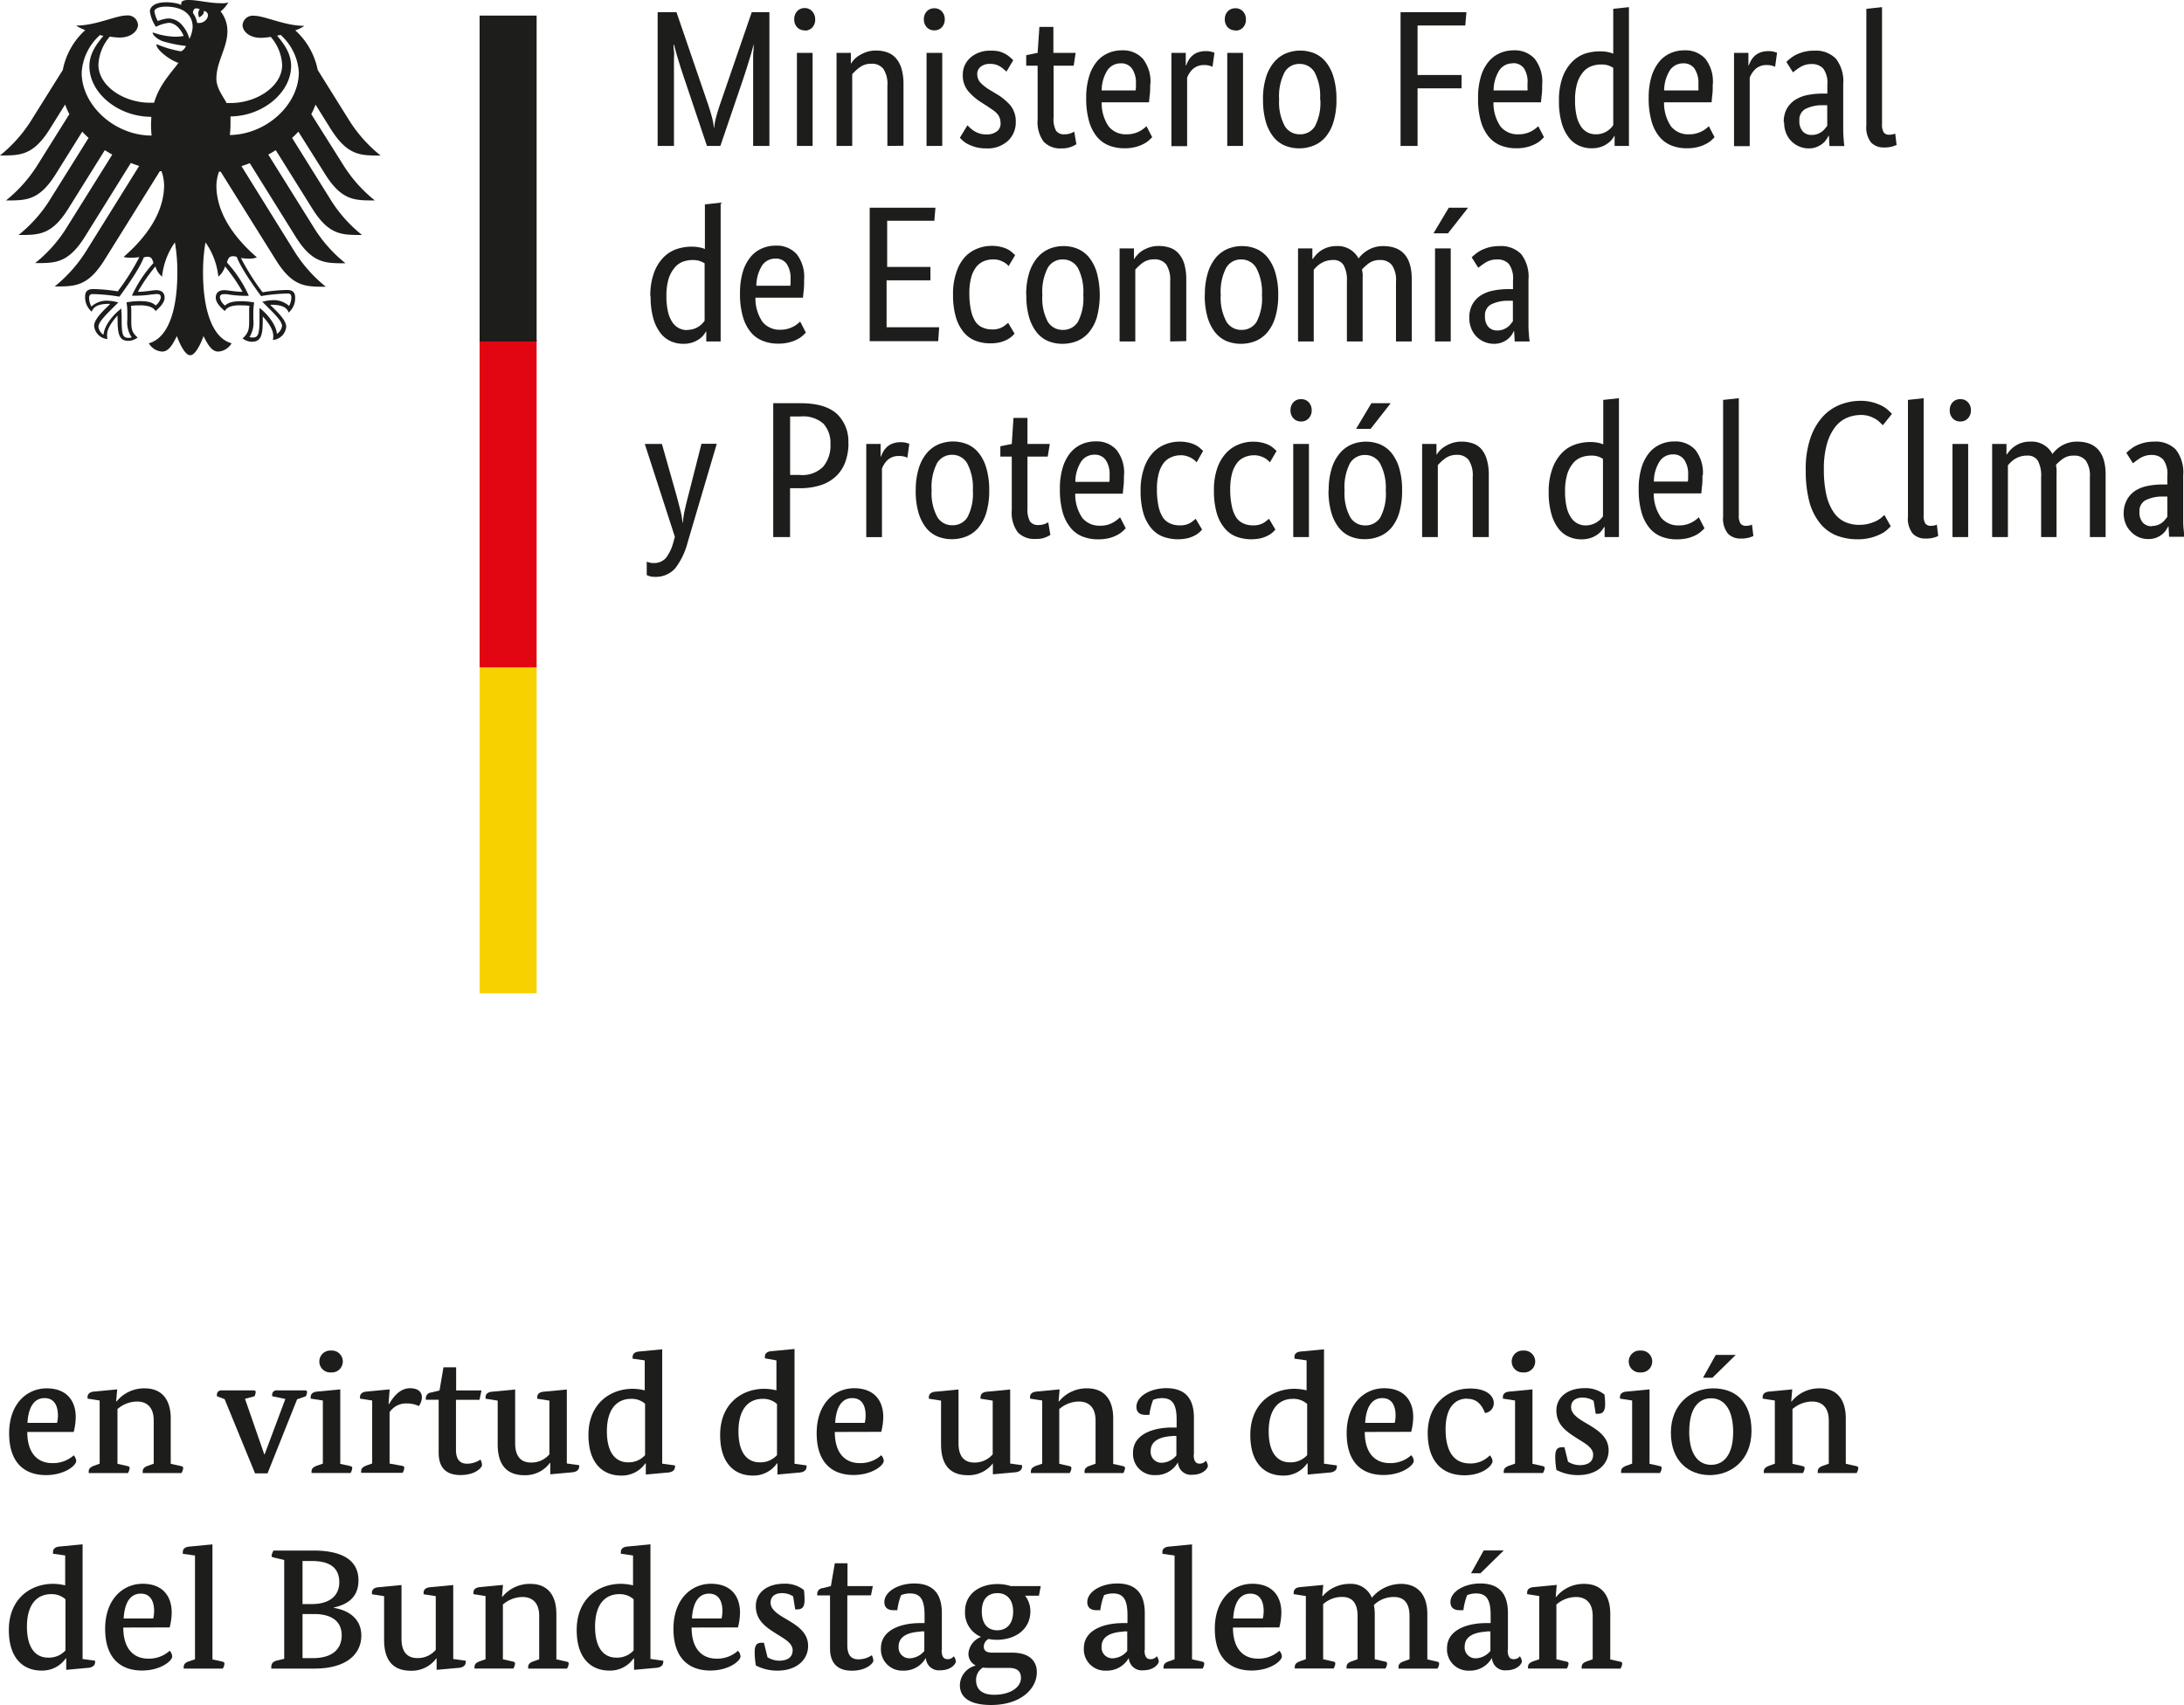 <svg xmlns="http://www.w3.org/2000/svg" id="Capa_1" data-name="Capa 1" viewBox="0 0 382.61 298.71"><defs><style>.cls-1{fill:#1d1d1b;}.cls-2{fill:#f8d200;}.cls-3{fill:#e20613;}</style></defs><path class="cls-1" d="M10,249.31a6.14,6.14,0,0,0,.15-1.28c0-1.65-.6-3.06-2.34-3.06s-2.82,1.41-3,4.34ZM4.78,250.9c0,3.72,1.8,5.46,4.38,5.46A5.4,5.4,0,0,0,12.91,255a1.53,1.53,0,0,1,.44,1c0,.75-2,2.46-5.3,2.46-3.69,0-6.45-2.1-6.45-7.32s3.15-7.88,6.57-7.88,5.1,2.07,5.1,5.07a11.14,11.14,0,0,1-.36,2.57Z"></path><path class="cls-1" d="M29.9,256.48l1.77.39c.3.06.42.15.42.39a2.06,2.06,0,0,1-.3.84H25a2.31,2.31,0,0,1,0-.28c0-.53.36-.8.93-1l1-.36V248.9c0-2.55-1.43-3.33-2.9-3.33a5.3,5.3,0,0,0-3.45,1.32v9.59l1.71.39c.3.06.42.15.42.39a2.06,2.06,0,0,1-.3.84H15.54s0-.18,0-.28c0-.53.36-.77.92-1l1-.36V245.39l-2.12-.33a1.76,1.76,0,0,1,0-.3c0-.51.39-.87,1.11-.93l4.08-.39-.18,2.1h.09a6.19,6.19,0,0,1,4.92-2.28c2.93,0,4.55,1.89,4.55,5.28v7.94Z"></path><path class="cls-1" d="M52.06,245.15l-5.19,13H44.68l-5.33-13L38,244.64s0-.21,0-.3a.74.74,0,0,1,.84-.72h5.6c.24,0,.36.12.36.3a2.9,2.9,0,0,1-.2.72l-1.68.45,3.38,9.74h.06l3.63-9.71-2.31-.48s0-.21,0-.3a.74.74,0,0,1,.84-.72h4.92c.24,0,.36.12.36.3a2.53,2.53,0,0,1-.21.72l-1.44.51Z"></path><path class="cls-1" d="M58,240.47a1.92,1.92,0,1,1,0-3.83,1.92,1.92,0,1,1,0,3.83Zm1.52,16,1.77.39c.3.06.42.15.42.39a2.06,2.06,0,0,1-.3.84H54.58a2.31,2.31,0,0,1,0-.28c0-.53.36-.77.93-1l1.05-.36V245.39l-2.13-.33a2.32,2.32,0,0,1,0-.3c0-.51.39-.87,1.11-.93l4.07-.39v13Z"></path><path class="cls-1" d="M68.07,246h.09c.63-1,1.74-2.76,3.68-2.76,1.41,0,2.07.66,2.07,1.59a2.57,2.57,0,0,1-.54,1.53,4.61,4.61,0,0,0-2-.45,3.46,3.46,0,0,0-3.12,1.53v9l2.16.39c.3.06.42.15.42.39a2.06,2.06,0,0,1-.3.84H63.27a2.31,2.31,0,0,1,0-.28c0-.53.36-.77.93-1l1-.36V245.39l-2.13-.33a2.32,2.32,0,0,1,0-.3c0-.51.39-.87,1.11-.93l4.08-.39L68.07,246Z"></path><path class="cls-1" d="M84,245.27H79.88V254c0,1.35.42,2.46,1.92,2.46a4.17,4.17,0,0,0,2.37-.72,2.22,2.22,0,0,1,.27,1c0,.3-1,1.71-3.78,1.71s-3.81-1.59-3.81-3.9v-9.29H74.6a2.33,2.33,0,0,1,0-.27,1,1,0,0,1,.93-1l1.47-.36.69-4.05h2.22v4.05h4.44L84,245.27Z"></path><path class="cls-1" d="M99.27,256.42l2.19.3a1.14,1.14,0,0,1,0,.24c0,.54-.39.9-1.11,1l-3.95.36v-2h-.06a5.35,5.35,0,0,1-4.44,2.16c-3.21,0-4.71-1.89-4.71-5.43v-7.64l-2.12-.33a2.32,2.32,0,0,1,0-.3c0-.51.39-.87,1.11-.93l4.07-.39v9.44c0,2.73,1.44,3.36,2.76,3.36a4.14,4.14,0,0,0,3.24-1.44v-9.41l-2.13-.33a2.32,2.32,0,0,1,0-.3c0-.51.39-.87,1.11-.93l4.07-.39v13Z"></path><path class="cls-1" d="M113.06,246a3.55,3.55,0,0,0-2.51-.9c-2.43,0-4.23,1.74-4.23,5.69s1.68,5.43,3.69,5.43a3.84,3.84,0,0,0,3-1.26v-9Zm3,10.46,2.19.3a1.14,1.14,0,0,1,0,.24c0,.54-.39.9-1.11,1l-4,.36v-1.95h-.09a5,5,0,0,1-4.26,2.13c-2.94,0-5.7-1.89-5.7-7.11,0-5.57,3.9-8.09,7.74-8.09a9.08,9.08,0,0,1,2.12.27v-5.25l-2.12-.3a2.84,2.84,0,0,1,0-.32c0-.51.39-.87,1.11-.93l4.07-.39v20.08Z"></path><path class="cls-1" d="M136.12,246a3.6,3.6,0,0,0-2.52-.9c-2.43,0-4.23,1.74-4.23,5.69s1.68,5.43,3.69,5.43a3.89,3.89,0,0,0,3.06-1.26v-9Zm3,10.46,2.18.3a1.14,1.14,0,0,1,0,.24c0,.54-.39.9-1.1,1l-4,.36v-1.95h-.09a5,5,0,0,1-4.26,2.13c-2.93,0-5.69-1.89-5.69-7.11,0-5.57,3.89-8.09,7.73-8.09a9.25,9.25,0,0,1,2.13.27v-5.25L134,238a2.84,2.84,0,0,1,0-.32c0-.51.39-.87,1.11-.93l4.08-.39v20.08Z"></path><path class="cls-1" d="M151.5,249.31a6.14,6.14,0,0,0,.15-1.28c0-1.65-.6-3.06-2.34-3.06s-2.82,1.41-3,4.34Zm-5.25,1.59c0,3.72,1.8,5.46,4.38,5.46a5.4,5.4,0,0,0,3.75-1.38,1.53,1.53,0,0,1,.44,1c0,.75-2,2.46-5.3,2.46-3.69,0-6.45-2.1-6.45-7.32s3.15-7.88,6.57-7.88,5.1,2.07,5.1,5.07a11.14,11.14,0,0,1-.36,2.57Z"></path><path class="cls-1" d="M176.86,256.42l2.19.3a1.14,1.14,0,0,1,0,.24c0,.54-.39.9-1.11,1l-4,.36v-2H174a5.35,5.35,0,0,1-4.43,2.16c-3.21,0-4.71-1.89-4.71-5.43v-7.64l-2.13-.33a2.32,2.32,0,0,1,0-.3c0-.51.39-.87,1.11-.93l4.08-.39v9.44c0,2.73,1.44,3.36,2.75,3.36a4.14,4.14,0,0,0,3.24-1.44v-9.41l-2.13-.33a2.32,2.32,0,0,1,0-.3c0-.51.39-.87,1.11-.93l4.08-.39v13Z"></path><path class="cls-1" d="M194.91,256.48l1.76.39c.3.06.42.15.42.39a2.06,2.06,0,0,1-.3.84H190a2.31,2.31,0,0,1,0-.28c0-.53.36-.8.93-1l1-.36V248.9c0-2.55-1.44-3.33-2.91-3.33a5.3,5.3,0,0,0-3.45,1.32v9.59l1.71.39c.3.06.42.15.42.39a2.06,2.06,0,0,1-.3.84h-6.8a2.31,2.31,0,0,1,0-.28c0-.53.36-.77.93-1l1.05-.36V245.39l-2.13-.33a2.32,2.32,0,0,1,0-.3c0-.51.39-.87,1.11-.93l4.07-.39-.18,2.1h.09a6.19,6.19,0,0,1,4.92-2.28c2.94,0,4.56,1.89,4.56,5.28v7.94Z"></path><path class="cls-1" d="M205.4,251.62c-2.43.12-3.81,1-3.81,2.58a1.89,1.89,0,0,0,1.95,2.1,3.46,3.46,0,0,0,2.55-1.29v-3.42l-.69,0Zm3.72,3.27c0,1.2.45,1.56,1,1.56a1.32,1.32,0,0,0,1.13-.51,2,2,0,0,1,.36.9c0,.39-.77,1.56-2.72,1.56a2.27,2.27,0,0,1-2.52-2.1h-.06a4.37,4.37,0,0,1-3.93,2.16,3.72,3.72,0,0,1-3.89-3.93c0-3.21,3.5-4.41,6.86-4.41h.78v-1.34c0-2.73-.72-3.81-2.58-3.81a4.48,4.48,0,0,0-1.53.3,10.85,10.85,0,0,0-.66,2.64s-.45,0-.69,0c-1,0-1.58-.48-1.58-1.41,0-1.86,2.45-3.27,5.24-3.27,3.3,0,4.83,1.8,4.83,5.19v6.44Z"></path><path class="cls-1" d="M229,246a3.59,3.59,0,0,0-2.51-.9c-2.43,0-4.23,1.74-4.23,5.69s1.68,5.43,3.68,5.43a3.87,3.87,0,0,0,3.06-1.26v-9Zm3,10.46,2.19.3a1.14,1.14,0,0,1,0,.24c0,.54-.39.9-1.11,1l-4,.36v-1.95h-.09a4.94,4.94,0,0,1-4.25,2.13c-2.94,0-5.7-1.89-5.7-7.11,0-5.57,3.9-8.09,7.73-8.09a9.25,9.25,0,0,1,2.13.27v-5.25l-2.13-.3s0-.2,0-.32c0-.51.38-.87,1.1-.93l4.08-.39v20.08Z"></path><path class="cls-1" d="M244.34,249.31a6.14,6.14,0,0,0,.15-1.28c0-1.65-.6-3.06-2.33-3.06s-2.83,1.41-3,4.34Zm-5.25,1.59c0,3.72,1.81,5.46,4.38,5.46a5.4,5.4,0,0,0,3.75-1.38,1.49,1.49,0,0,1,.45,1c0,.75-2,2.46-5.31,2.46-3.68,0-6.44-2.1-6.44-7.32s3.15-7.88,6.56-7.88,5.1,2.07,5.1,5.07a10.62,10.62,0,0,1-.36,2.57Z"></path><path class="cls-1" d="M257,245.06c-2,0-3.75,1.44-3.75,5.36s1.47,6,4.28,6A4.67,4.67,0,0,0,261,255a1.77,1.77,0,0,1,.48,1c0,.75-1.65,2.49-4.94,2.49-3.9,0-6.42-2.46-6.42-7.41s3.39-7.79,7.43-7.79c3.3,0,4.14,1.62,4.14,2.49a1.72,1.72,0,0,1-1.53,1.8c-.45-1.05-1.14-2.49-3.11-2.49Z"></path><path class="cls-1" d="M266.89,240.47a1.92,1.92,0,1,1,0-3.83,1.92,1.92,0,1,1,0,3.83Zm1.53,16,1.77.39c.3.06.42.15.42.39a2.06,2.06,0,0,1-.3.84h-6.87a2.31,2.31,0,0,1,0-.28c0-.53.36-.77.93-1l1.05-.36V245.39l-2.13-.33s0-.18,0-.3c0-.51.38-.87,1.1-.93l4.08-.39v13Z"></path><path class="cls-1" d="M279.24,245.48a3.58,3.58,0,0,0-2-.6c-1,0-2,.42-2,1.68s1.41,2.1,2.85,2.93c1.8,1.08,3.72,2.25,3.72,4.65s-2,4.32-5.34,4.32a8.16,8.16,0,0,1-3.8-.9,13.59,13.59,0,0,1-.21-2.31c0-1.2.32-1.68,1.23-1.68.14,0,.38,0,.38,0l.63,2.55a4.14,4.14,0,0,0,2,.6c1.47,0,2.4-.57,2.4-1.83s-1.44-2-2.79-2.85c-1.82-1.17-3.65-2.34-3.65-4.91,0-2.34,2-3.9,4.91-3.9a5.28,5.28,0,0,1,3.51,1.11,12.45,12.45,0,0,1,.12,1.65c0,1-.21,1.73-1.29,1.73l-.36,0-.36-2.25Z"></path><path class="cls-1" d="M287.39,240.47a1.92,1.92,0,1,1,0-3.83,1.92,1.92,0,1,1,0,3.83Zm1.53,16,1.77.39c.3.06.42.15.42.39a2.06,2.06,0,0,1-.3.84H284a2.31,2.31,0,0,1,0-.28c0-.53.36-.77.93-1l1-.36V245.39l-2.13-.33a2.32,2.32,0,0,1,0-.3c0-.51.39-.87,1.11-.93l4.07-.39v13Z"></path><path class="cls-1" d="M300,241.4h-1.65l2.23-4h3.5l-4.08,4Zm-4.07,9.44c0,4,1.62,5.82,3.83,5.82s3.87-1.74,3.87-5.76S302,245,299.77,245s-3.83,1.77-3.83,5.81Zm10.91-.12c0,5.19-3.63,7.74-7.29,7.74s-6.83-2.4-6.83-7.44,3.6-7.76,7.41-7.76,6.71,2.25,6.71,7.46Z"></path><path class="cls-1" d="M323.36,256.48l1.77.39c.3.06.42.15.42.39a2.06,2.06,0,0,1-.3.84h-6.8a2.31,2.31,0,0,1,0-.28c0-.53.36-.8.93-1l1-.36V248.9c0-2.55-1.44-3.33-2.91-3.33a5.3,5.3,0,0,0-3.45,1.32v9.59l1.71.39c.3.06.42.15.42.39a2.06,2.06,0,0,1-.3.84H309a2.31,2.31,0,0,1,0-.28c0-.53.36-.77.93-1l1-.36V245.39l-2.13-.33a2.32,2.32,0,0,1,0-.3c0-.51.39-.87,1.11-.93l4.07-.39-.18,2.1h.09a6.19,6.19,0,0,1,4.92-2.28c2.94,0,4.55,1.89,4.55,5.28v7.94Z"></path><path class="cls-1" d="M11.47,280.22a3.6,3.6,0,0,0-2.52-.9c-2.43,0-4.23,1.74-4.23,5.69s1.68,5.43,3.69,5.43a3.89,3.89,0,0,0,3.06-1.26v-9Zm3,10.46,2.19.3a1.14,1.14,0,0,1,0,.24c0,.54-.39.9-1.11,1l-3.95.36v-2h-.09a5,5,0,0,1-4.26,2.13c-2.94,0-5.7-1.89-5.7-7.11,0-5.57,3.9-8.09,7.74-8.09a9.25,9.25,0,0,1,2.13.27v-5.24l-2.13-.3a3.12,3.12,0,0,1,0-.33c0-.51.39-.87,1.11-.93l4.07-.39v20.08Z"></path><path class="cls-1" d="M26.85,283.58a6.34,6.34,0,0,0,.15-1.29c0-1.65-.6-3.06-2.34-3.06s-2.82,1.41-3,4.35Zm-5.25,1.59c0,3.71,1.8,5.45,4.38,5.45a5.37,5.37,0,0,0,3.74-1.38,1.49,1.49,0,0,1,.45,1c0,.75-2,2.46-5.3,2.46-3.69,0-6.45-2.1-6.45-7.31s3.15-7.89,6.57-7.89,5.09,2.07,5.09,5.07a10.7,10.7,0,0,1-.36,2.58Z"></path><path class="cls-1" d="M37.16,290.74l1.74.39c.3.06.42.15.42.39a1.7,1.7,0,0,1-.3.84H32.18a2.33,2.33,0,0,1,0-.27c0-.54.36-.81.93-1l1.05-.36V272.55l-2.13-.3a3.12,3.12,0,0,1,0-.33c0-.51.39-.87,1.11-.93l4.08-.39v20.14Z"></path><path class="cls-1" d="M55,282.8H53v7.73h1.8c3.5,0,5.06-1.65,5.06-4S58.23,282.8,55,282.8Zm-.36-9.29H53v7.55h1.59c3.41,0,4.85-1.68,4.85-3.81,0-2.45-1.53-3.74-4.82-3.74Zm3.83,8.15v.06c2.91.48,4.83,2.13,4.83,4.85,0,3.36-2.76,5.79-8.16,5.79H47.53a2.39,2.39,0,0,1,0-.33c0-.48.24-.9,1-1.08l1.26-.3V273.33L48,272.91c-.3-.06-.42-.15-.42-.34a2.77,2.77,0,0,1,.33-.89h7c5.34,0,7.89,1.89,7.89,5.21,0,2.85-1.74,4.2-4.32,4.77Z"></path><path class="cls-1" d="M79.4,290.68l2.19.3a1.67,1.67,0,0,1,0,.24c0,.54-.38.9-1.1,1l-4,.36v-2h-.06a5.35,5.35,0,0,1-4.44,2.16c-3.2,0-4.7-1.89-4.7-5.43v-7.64l-2.13-.33a2.32,2.32,0,0,1,0-.3c0-.51.39-.87,1.11-.93l4.07-.39v9.44c0,2.73,1.44,3.36,2.76,3.36a4.14,4.14,0,0,0,3.24-1.44v-9.41l-2.13-.33a2.32,2.32,0,0,1,0-.3c0-.51.39-.87,1.11-.93l4.08-.39v13Z"></path><path class="cls-1" d="M97.44,290.74l1.77.39c.3.06.42.15.42.39a2.06,2.06,0,0,1-.3.84h-6.8a2.33,2.33,0,0,1,0-.27c0-.54.36-.81.93-1l1-.36v-7.58c0-2.55-1.44-3.33-2.91-3.33a5.3,5.3,0,0,0-3.45,1.32v9.59l1.71.39c.3.06.42.15.42.39a2.06,2.06,0,0,1-.3.84h-6.8a2.33,2.33,0,0,1,0-.27c0-.54.36-.78.93-1l1-.36V279.65l-2.12-.33a2.32,2.32,0,0,1,0-.3c0-.51.39-.87,1.11-.93l4.07-.39-.18,2.1H88a6.19,6.19,0,0,1,4.92-2.28c2.94,0,4.55,1.89,4.55,5.28v7.94Z"></path><path class="cls-1" d="M111,280.22a3.6,3.6,0,0,0-2.52-.9c-2.43,0-4.23,1.74-4.23,5.69s1.68,5.43,3.69,5.43a3.89,3.89,0,0,0,3.06-1.26v-9Zm3,10.46,2.19.3a1.14,1.14,0,0,1,0,.24c0,.54-.39.9-1.11,1l-4,.36v-2h-.09a5,5,0,0,1-4.26,2.13c-2.94,0-5.7-1.89-5.7-7.11,0-5.57,3.9-8.09,7.74-8.09a9.25,9.25,0,0,1,2.13.27v-5.24l-2.13-.3a3.12,3.12,0,0,1,0-.33c0-.51.39-.87,1.11-.93l4.07-.39v20.08Z"></path><path class="cls-1" d="M126.41,283.58a6.34,6.34,0,0,0,.15-1.29c0-1.65-.6-3.06-2.34-3.06s-2.82,1.41-3,4.35Zm-5.25,1.59c0,3.71,1.8,5.45,4.38,5.45a5.39,5.39,0,0,0,3.74-1.38,1.49,1.49,0,0,1,.45,1c0,.75-2,2.46-5.3,2.46-3.69,0-6.45-2.1-6.45-7.31s3.15-7.89,6.57-7.89,5.09,2.07,5.09,5.07a10.7,10.7,0,0,1-.36,2.58Z"></path><path class="cls-1" d="M139,279.74a3.58,3.58,0,0,0-2-.6c-1,0-2,.42-2,1.68s1.41,2.1,2.85,2.94c1.8,1.07,3.72,2.25,3.72,4.64s-2,4.32-5.34,4.32a8.09,8.09,0,0,1-3.81-.9,14.7,14.7,0,0,1-.21-2.31c0-1.2.33-1.68,1.23-1.68.15,0,.39,0,.39,0l.63,2.55a4.11,4.11,0,0,0,2,.6c1.47,0,2.4-.57,2.4-1.83s-1.44-2-2.79-2.85c-1.83-1.16-3.66-2.33-3.66-4.91,0-2.34,2-3.9,4.92-3.9a5.28,5.28,0,0,1,3.51,1.11,14.65,14.65,0,0,1,.11,1.65c0,1.05-.21,1.74-1.28,1.74a3.16,3.16,0,0,1-.36,0l-.36-2.25Z"></path><path class="cls-1" d="M152.55,279.53h-4.11v8.75c0,1.35.42,2.46,1.92,2.46a4.17,4.17,0,0,0,2.37-.72,2.22,2.22,0,0,1,.27,1c0,.3-1.05,1.71-3.78,1.71s-3.81-1.59-3.81-3.9v-9.29h-2.24a2.33,2.33,0,0,1,0-.27,1,1,0,0,1,.92-1l1.47-.36.69-4h2.22v4h4.44l-.33,1.65Z"></path><path class="cls-1" d="M161.24,285.89c-2.43.12-3.81,1-3.81,2.57a1.89,1.89,0,0,0,1.95,2.1,3.46,3.46,0,0,0,2.55-1.29v-3.42l-.69,0Zm3.72,3.26c0,1.2.45,1.56,1,1.56a1.33,1.33,0,0,0,1.14-.51,2,2,0,0,1,.36.9c0,.39-.78,1.56-2.73,1.56a2.27,2.27,0,0,1-2.52-2.1h-.06a4.37,4.37,0,0,1-3.93,2.16,3.72,3.72,0,0,1-3.89-3.93c0-3.2,3.5-4.4,6.86-4.4h.78V283c0-2.73-.72-3.81-2.58-3.81a4.48,4.48,0,0,0-1.53.3,10.85,10.85,0,0,0-.66,2.64s-.45,0-.69,0c-1,0-1.58-.48-1.58-1.41,0-1.86,2.45-3.27,5.24-3.27,3.3,0,4.83,1.8,4.83,5.19v6.44Z"></path><path class="cls-1" d="M172,282.35c0,2.36,1.2,3.3,2.7,3.3s2.79-.94,2.79-3.3c0-2.13-1.17-3.21-2.73-3.21s-2.76.9-2.76,3.21Zm1.32,9.89c-.42,0-.78,0-1.11-.06A2.47,2.47,0,0,0,171,294.4c0,1.56,1,2.55,3.15,2.55,2.91,0,4.71-1.35,4.71-2.94,0-1.23-.69-1.77-2.22-1.77ZM182,279.59h-2.42a4.41,4.41,0,0,1,.93,2.73c0,3.17-2.64,5-5.91,5a7,7,0,0,1-1.41-.15,1.52,1.52,0,0,0-.84,1.35c0,.72.48,1.05,1.5,1.05h3.48c2.76,0,4.31,1.26,4.31,3.42,0,3-2.93,5.75-8,5.75-3.68,0-5.48-1.28-5.48-3.47a3.61,3.61,0,0,1,2.72-3.42v-.06a2.27,2.27,0,0,1-1.22-2.1,3.38,3.38,0,0,1,2.15-2.85v-.06a4.57,4.57,0,0,1-2.75-4.43c0-3.15,2.63-4.8,5.69-4.8a7.63,7.63,0,0,1,2.34.36h5.24l-.33,1.71Z"></path><path class="cls-1" d="M196.8,285.89c-2.43.12-3.81,1-3.81,2.57a1.89,1.89,0,0,0,1.95,2.1,3.44,3.44,0,0,0,2.54-1.29v-3.42l-.68,0Zm3.71,3.26c0,1.2.45,1.56,1,1.56a1.33,1.33,0,0,0,1.14-.51,2,2,0,0,1,.36.9c0,.39-.78,1.56-2.73,1.56a2.27,2.27,0,0,1-2.52-2.1h-.05a4.38,4.38,0,0,1-3.93,2.16,3.72,3.72,0,0,1-3.9-3.93c0-3.2,3.51-4.4,6.87-4.4h.77V283c0-2.73-.72-3.81-2.57-3.81a4.48,4.48,0,0,0-1.53.3,10.85,10.85,0,0,0-.66,2.64s-.45,0-.69,0c-1,0-1.59-.48-1.59-1.41,0-1.86,2.46-3.27,5.25-3.27,3.29,0,4.82,1.8,4.82,5.19v6.44Z"></path><path class="cls-1" d="M208.82,290.74l1.74.39c.29.06.41.15.41.39a1.82,1.82,0,0,1-.29.84h-6.84a2.33,2.33,0,0,1,0-.27c0-.54.36-.81.93-1l1-.36V272.55l-2.13-.3a3.12,3.12,0,0,1,0-.33c0-.51.39-.87,1.11-.93l4.08-.39v20.14Z"></path><path class="cls-1" d="M221.23,283.58a6.34,6.34,0,0,0,.15-1.29c0-1.65-.6-3.06-2.34-3.06s-2.82,1.41-3,4.35ZM216,285.17c0,3.71,1.8,5.45,4.38,5.45a5.39,5.39,0,0,0,3.74-1.38,1.49,1.49,0,0,1,.45,1c0,.75-2,2.46-5.3,2.46-3.69,0-6.45-2.1-6.45-7.31s3.15-7.89,6.57-7.89,5.09,2.07,5.09,5.07a10.7,10.7,0,0,1-.36,2.58Z"></path><path class="cls-1" d="M250,290.74l1.7.39c.3.06.42.15.42.39a1.61,1.61,0,0,1-.3.84H245a2.33,2.33,0,0,1,0-.27c0-.54.36-.81.93-1l1-.36v-7.58c0-2.61-1.29-3.33-2.7-3.33a4.88,4.88,0,0,0-3.54,1.41,8.34,8.34,0,0,1,.15,1.56v7.94l1.74.39c.3.06.42.15.42.39a1.7,1.7,0,0,1-.3.84h-6.8a2.33,2.33,0,0,1,0-.27c0-.54.36-.81.93-1l1-.36v-7.58c0-2.61-1.26-3.33-2.67-3.33a4.93,4.93,0,0,0-3.36,1.26v9.65l1.71.39c.3.06.42.15.42.39a2.06,2.06,0,0,1-.3.84h-6.8a1.77,1.77,0,0,1,0-.27c0-.54.36-.78.94-1l1-.36V279.65l-2.13-.33a2.32,2.32,0,0,1,0-.3c0-.51.39-.87,1.11-.93l4.07-.39-.18,1.95h.09a6.18,6.18,0,0,1,4.74-2.13,3.91,3.91,0,0,1,3.86,2.43,6.67,6.67,0,0,1,5.1-2.43c2.88,0,4.62,1.83,4.62,5.28v7.94Z"></path><path class="cls-1" d="M259.36,275.66h-1.65l2.22-4h3.51l-4.08,4Zm1.05,10.23c-2.43.12-3.81,1-3.81,2.57a1.89,1.89,0,0,0,1.95,2.1,3.46,3.46,0,0,0,2.55-1.29v-3.42l-.69,0Zm3.72,3.26c0,1.2.45,1.56,1,1.56a1.29,1.29,0,0,0,1.13-.51,1.87,1.87,0,0,1,.36.9c0,.39-.77,1.56-2.72,1.56a2.27,2.27,0,0,1-2.52-2.1h-.06a4.37,4.37,0,0,1-3.93,2.16,3.72,3.72,0,0,1-3.89-3.93c0-3.2,3.5-4.4,6.86-4.4h.78V283c0-2.73-.72-3.81-2.58-3.81a4.48,4.48,0,0,0-1.53.3,10.85,10.85,0,0,0-.66,2.64s-.45,0-.69,0c-1,0-1.58-.48-1.58-1.41,0-1.86,2.45-3.27,5.24-3.27,3.3,0,4.83,1.8,4.83,5.19v6.44Z"></path><path class="cls-1" d="M282,290.74l1.77.39c.3.06.42.15.42.39a2.06,2.06,0,0,1-.3.84h-6.8a2.33,2.33,0,0,1,0-.27c0-.54.36-.81.93-1l1-.36v-7.58c0-2.55-1.44-3.33-2.91-3.33a5.3,5.3,0,0,0-3.45,1.32v9.59l1.71.39c.3.06.42.15.42.39a2.06,2.06,0,0,1-.3.84h-6.8a2.33,2.33,0,0,1,0-.27c0-.54.36-.78.92-1l1.05-.36V279.65l-2.12-.33a2.32,2.32,0,0,1,0-.3c0-.51.38-.87,1.1-.93l4.08-.39-.18,2.1h.09a6.19,6.19,0,0,1,4.92-2.28c2.93,0,4.55,1.89,4.55,5.28v7.94Z"></path><path class="cls-1" d="M377,92.16a3,3,0,0,0,1-.17,3.23,3.23,0,0,0,.76-.41,2.72,2.72,0,0,0,.54-.53l.39-.49V87l-.88,0a6.5,6.5,0,0,0-3,.68,2.13,2.13,0,0,0-1,2,2.69,2.69,0,0,0,.58,1.89,2.06,2.06,0,0,0,1.6.63ZM372.05,90a4.79,4.79,0,0,1,.54-2.38A4.4,4.4,0,0,1,374.05,86a6.14,6.14,0,0,1,2.16-.85,13.11,13.11,0,0,1,2.63-.26h.85V83.36a4.19,4.19,0,0,0-.73-2.85,2.65,2.65,0,0,0-2-.79,3.68,3.68,0,0,0-2,.53,12,12,0,0,0-1.29.93l-1.16-1.83a8,8,0,0,1,.7-.61,6.1,6.1,0,0,1,1-.65,7.87,7.87,0,0,1,1.4-.51,7.31,7.31,0,0,1,1.77-.2,4.93,4.93,0,0,1,3.8,1.39,6.49,6.49,0,0,1,1.29,4.49V90.7c0,.7,0,1.39.07,2s.09,1.12.13,1.35H380l-.1-1.8h-.07a4.57,4.57,0,0,1-.41.69,3.53,3.53,0,0,1-.68.72,4.34,4.34,0,0,1-1,.56,3.76,3.76,0,0,1-1.36.23,4.29,4.29,0,0,1-1.72-.34,4.05,4.05,0,0,1-1.39-1,4.18,4.18,0,0,1-.92-1.44,5.12,5.12,0,0,1-.32-1.82ZM357.58,94.1V83.6a5.51,5.51,0,0,0-.58-2.89,2.07,2.07,0,0,0-1.87-.88,3.72,3.72,0,0,0-1.21.17,4,4,0,0,0-.93.42,4.59,4.59,0,0,0-.72.56c-.2.2-.37.39-.51.54V94.1H349V77.79h2.51v1.83h.07a7.59,7.59,0,0,1,.51-.66,4.7,4.7,0,0,1,2-1.34,4.59,4.59,0,0,1,1.53-.24,4.09,4.09,0,0,1,3.94,2.17,5.71,5.71,0,0,1,.65-.73,5.23,5.23,0,0,1,3.67-1.44c3.3,0,5,1.92,5,5.78V94.1h-2.76V83.6a4.59,4.59,0,0,0-.71-2.89,2.53,2.53,0,0,0-2.1-.88,3.12,3.12,0,0,0-1.92.56,7,7,0,0,0-1.21,1.07,6.24,6.24,0,0,1,.1.8,8.52,8.52,0,0,1,0,.9V94.1ZM343.44,73.85a1.78,1.78,0,0,1-1.36-.55,2,2,0,0,1-.51-1.42,2,2,0,0,1,.51-1.4,1.78,1.78,0,0,1,1.36-.54,1.73,1.73,0,0,1,1.32.54,2,2,0,0,1,.52,1.4,2,2,0,0,1-.52,1.42,1.74,1.74,0,0,1-1.32.55ZM344.8,94.1h-2.75V77.79h2.75V94.1ZM337,90.29a2.52,2.52,0,0,0,.29,1.43,1.14,1.14,0,0,0,1,.41,2.74,2.74,0,0,0,.63-.07,2.08,2.08,0,0,0,.39-.14l.24,2a5.5,5.5,0,0,1-.75.27,4.82,4.82,0,0,1-1.46.17,3,3,0,0,1-2.24-.85,4.19,4.19,0,0,1-.85-3V70.07l2.75-.3V90.29Zm-20.66-7.92a16.75,16.75,0,0,1,.82-5.6A10.73,10.73,0,0,1,319.33,73a8.24,8.24,0,0,1,3.06-2.1,9.77,9.77,0,0,1,3.52-.67,8,8,0,0,1,2.22.28,8.49,8.49,0,0,1,1.6.62,5,5,0,0,1,1.07.75l.65.63-1.6,2-.48-.47a4,4,0,0,0-.76-.6,5.48,5.48,0,0,0-1.11-.51,4.5,4.5,0,0,0-1.49-.22,6.22,6.22,0,0,0-2.48.51,5.24,5.24,0,0,0-2.07,1.65,8.75,8.75,0,0,0-1.41,2.94,15.8,15.8,0,0,0-.53,4.38,20.21,20.21,0,0,0,.44,4.54,9.07,9.07,0,0,0,1.26,3,4.84,4.84,0,0,0,1.95,1.7,6,6,0,0,0,2.53.53,6.28,6.28,0,0,0,1.72-.21,7,7,0,0,0,1.28-.47,5.18,5.18,0,0,0,.88-.56c.22-.2.41-.36.54-.5l1.12,2-.66.63a4.59,4.59,0,0,1-1.14.74,8.71,8.71,0,0,1-4,.9,10,10,0,0,1-3.71-.66,7,7,0,0,1-2.85-2.11A10.11,10.11,0,0,1,317,88a20.69,20.69,0,0,1-.65-5.61Zm-11.72,7.92a2.52,2.52,0,0,0,.29,1.43,1.14,1.14,0,0,0,1,.41,2.74,2.74,0,0,0,.63-.07,2.08,2.08,0,0,0,.39-.14l.24,2a5.5,5.5,0,0,1-.75.27,4.82,4.82,0,0,1-1.46.17,3,3,0,0,1-2.24-.85,4.19,4.19,0,0,1-.85-3V70.07l2.75-.3V90.29ZM293.09,79.62a2.75,2.75,0,0,0-2.35,1.23,6.63,6.63,0,0,0-1,3.53h5.95a3.94,3.94,0,0,0,.05-.49c0-.22,0-.45,0-.7a4.43,4.43,0,0,0-.68-2.63,2.28,2.28,0,0,0-2-.94Zm5.16,3.67c0,.7,0,1.31-.07,1.82s-.09,1-.13,1.34h-8.33A7.3,7.3,0,0,0,291,90.7a3.89,3.89,0,0,0,3.18,1.36,4.63,4.63,0,0,0,1.29-.17,4.9,4.9,0,0,0,1.72-.89,4.84,4.84,0,0,0,.42-.37l1,1.94-.51.49a5,5,0,0,1-.92.65,6.88,6.88,0,0,1-1.42.56,7.94,7.94,0,0,1-2,.23A7.23,7.23,0,0,1,291,94a5.16,5.16,0,0,1-2.1-1.58,7.48,7.48,0,0,1-1.34-2.71,14.3,14.3,0,0,1-.48-4,12.7,12.7,0,0,1,.49-3.76,7.67,7.67,0,0,1,1.34-2.6,5.46,5.46,0,0,1,2-1.51,5.92,5.92,0,0,1,2.42-.49,4.68,4.68,0,0,1,3.67,1.48,6.46,6.46,0,0,1,1.32,4.43Zm-20.49,8.77a3.68,3.68,0,0,0,2.67-1.12,4.13,4.13,0,0,0,.39-.48V80.4A3.88,3.88,0,0,0,280,80a3.61,3.61,0,0,0-1.23-.17,4.82,4.82,0,0,0-1.79.32,3.39,3.39,0,0,0-1.44,1.07,5.51,5.51,0,0,0-1,1.94,10.16,10.16,0,0,0-.36,2.92,11.78,11.78,0,0,0,.29,2.83,5.32,5.32,0,0,0,.8,1.84,3,3,0,0,0,2.51,1.31Zm-6.45-5.88A11.6,11.6,0,0,1,272,82a7.62,7.62,0,0,1,1.67-2.68,5.76,5.76,0,0,1,2.31-1.44,8,8,0,0,1,2.58-.43,6.81,6.81,0,0,1,1.36.12,4.91,4.91,0,0,1,.95.29V70.07l2.75-.3V94.1h-2.51V92.36H281a3.49,3.49,0,0,1-.37.56,3.71,3.71,0,0,1-.75.72,4.72,4.72,0,0,1-1.19.61,5,5,0,0,1-1.66.25,5.36,5.36,0,0,1-2.2-.46A4.64,4.64,0,0,1,273,92.58,7.47,7.47,0,0,1,271.77,90a13.68,13.68,0,0,1-.46-3.82ZM258,94.1V83.6a4.91,4.91,0,0,0-.7-3,2.51,2.51,0,0,0-2.12-.9,3.28,3.28,0,0,0-2,.62,7.6,7.6,0,0,0-1.29,1.18V94.1h-2.75V77.79h2.51v1.83h.07a4.09,4.09,0,0,1,.44-.59,4.48,4.48,0,0,1,.88-.75,6.29,6.29,0,0,1,1.3-.63,4.93,4.93,0,0,1,1.7-.27,5.86,5.86,0,0,1,2,.32,3.6,3.6,0,0,1,1.49,1,5,5,0,0,1,.95,1.85,9.78,9.78,0,0,1,.34,2.8V94.1ZM243.58,70.72l-3.46,4.42h-2.55l2.68-4.49h3.33v.07Zm-.81,15.22a9.1,9.1,0,0,0-1-4.74,3,3,0,0,0-2.65-1.48,3,3,0,0,0-2.64,1.48,9.23,9.23,0,0,0-.93,4.74,8.78,8.78,0,0,0,1,4.69,3,3,0,0,0,2.65,1.43,3,3,0,0,0,2.63-1.43,8.79,8.79,0,0,0,.94-4.69Zm-10,0a12.7,12.7,0,0,1,.53-3.87,7.52,7.52,0,0,1,1.43-2.67,5.64,5.64,0,0,1,2.07-1.53,6.65,6.65,0,0,1,5,0,5.29,5.29,0,0,1,2,1.53,7.77,7.77,0,0,1,1.34,2.67,13.44,13.44,0,0,1,.49,3.87,13.2,13.2,0,0,1-.51,3.91,7.35,7.35,0,0,1-1.41,2.67A5.39,5.39,0,0,1,241.61,94a6.63,6.63,0,0,1-2.51.47,6.5,6.5,0,0,1-2.52-.47,5.11,5.11,0,0,1-2-1.51,7.67,7.67,0,0,1-1.34-2.65,13.56,13.56,0,0,1-.5-3.93Zm-4.82-12.09a1.78,1.78,0,0,1-1.36-.55,2,2,0,0,1-.51-1.42,2,2,0,0,1,.51-1.4,1.78,1.78,0,0,1,1.36-.54,1.73,1.73,0,0,1,1.32.54,2,2,0,0,1,.52,1.4,2,2,0,0,1-.52,1.42,1.74,1.74,0,0,1-1.32.55Zm1.36,20.25h-2.75V77.79h2.75V94.1ZM222.48,81l-.32-.31a3.54,3.54,0,0,0-.56-.41,4,4,0,0,0-.82-.35,3.23,3.23,0,0,0-1.08-.16,4.12,4.12,0,0,0-1.65.33,3.26,3.26,0,0,0-1.32,1,5.41,5.41,0,0,0-.89,1.85,10.54,10.54,0,0,0-.32,2.77,13.64,13.64,0,0,0,.29,3,5.7,5.7,0,0,0,.8,2,2.89,2.89,0,0,0,1.24,1,3.83,3.83,0,0,0,1.61.33,3.5,3.5,0,0,0,1.92-.44,7,7,0,0,0,.93-.72l1.12,1.9a4.4,4.4,0,0,1-.49.5,4.12,4.12,0,0,1-.83.56,5.88,5.88,0,0,1-1.24.46,7.73,7.73,0,0,1-4.23-.26,5,5,0,0,1-2.07-1.46,7.31,7.31,0,0,1-1.4-2.65,13.74,13.74,0,0,1-.5-4,11.33,11.33,0,0,1,.61-4,7.45,7.45,0,0,1,1.59-2.63,6,6,0,0,1,2.2-1.46,6.66,6.66,0,0,1,2.42-.46,7.07,7.07,0,0,1,1.62.17,5.32,5.32,0,0,1,1.19.42,3.8,3.8,0,0,1,.81.55c.22.19.39.35.53.49L222.48,81Zm-12.84,0-.32-.31a4.81,4.81,0,0,0-.56-.41,4.21,4.21,0,0,0-.82-.35,3.27,3.27,0,0,0-1.08-.16,4.12,4.12,0,0,0-1.65.33,3.36,3.36,0,0,0-1.33,1,5.4,5.4,0,0,0-.88,1.85,10.14,10.14,0,0,0-.32,2.77,13.7,13.7,0,0,0,.28,3,5.9,5.9,0,0,0,.8,2,3,3,0,0,0,1.24,1,3.91,3.91,0,0,0,1.62.33,3.5,3.5,0,0,0,1.92-.44,7,7,0,0,0,.93-.72l1.12,1.9a4.22,4.22,0,0,1-1.32,1.06,6.09,6.09,0,0,1-1.24.46,7.73,7.73,0,0,1-4.23-.26,5,5,0,0,1-2.08-1.46A7.45,7.45,0,0,1,200.33,90a13.71,13.71,0,0,1-.51-4,11.57,11.57,0,0,1,.61-4A7.46,7.46,0,0,1,202,79.3a6.06,6.06,0,0,1,2.19-1.46,6.75,6.75,0,0,1,2.43-.46,7.13,7.13,0,0,1,1.62.17,5.05,5.05,0,0,1,1.18.42,4.17,4.17,0,0,1,.82.55c.21.19.39.35.53.49L209.64,81Zm-17.9-1.33a2.75,2.75,0,0,0-2.35,1.23,6.63,6.63,0,0,0-1,3.53h5.95a3.94,3.94,0,0,0,.05-.49c0-.22,0-.45,0-.7a4.43,4.43,0,0,0-.68-2.63,2.28,2.28,0,0,0-2-.94Zm5.16,3.67c0,.7,0,1.31-.07,1.82s-.09,1-.13,1.34h-8.33a7.3,7.3,0,0,0,1.24,4.25,3.89,3.89,0,0,0,3.18,1.36,4.74,4.74,0,0,0,1.29-.17A4.9,4.9,0,0,0,195.8,91a4.84,4.84,0,0,0,.42-.37l1,1.94-.51.49a5,5,0,0,1-.92.65,6.88,6.88,0,0,1-1.42.56,7.94,7.94,0,0,1-2,.23,7.23,7.23,0,0,1-2.77-.51,5.16,5.16,0,0,1-2.1-1.58,7.65,7.65,0,0,1-1.35-2.71,14.72,14.72,0,0,1-.47-4,12.7,12.7,0,0,1,.49-3.76,7.67,7.67,0,0,1,1.34-2.6,5.46,5.46,0,0,1,2-1.51,5.92,5.92,0,0,1,2.42-.49,4.64,4.64,0,0,1,3.66,1.48,6.41,6.41,0,0,1,1.33,4.43ZM183.55,80H180v9a4.47,4.47,0,0,0,.44,2.36,1.7,1.7,0,0,0,1.5.63,3,3,0,0,0,1.05-.17,4.51,4.51,0,0,0,.65-.31l.37,2.21a4.63,4.63,0,0,1-.82.42,4.15,4.15,0,0,1-1.73.29,4,4,0,0,1-3.16-1.17,5.79,5.79,0,0,1-1.05-3.89V80h-2V78.19l2-.4.3-4.56H180v4.56h3.91L183.55,80Zm-13.12,5.91a9,9,0,0,0-1-4.74,3,3,0,0,0-2.65-1.48,3,3,0,0,0-2.63,1.48,9.11,9.11,0,0,0-.94,4.74,8.78,8.78,0,0,0,1,4.69,3,3,0,0,0,2.65,1.43,3,3,0,0,0,2.64-1.43,8.9,8.9,0,0,0,.93-4.69Zm-10,0a12.7,12.7,0,0,1,.53-3.87,7.51,7.51,0,0,1,1.42-2.67,5.59,5.59,0,0,1,2.08-1.53,6.65,6.65,0,0,1,5,0,5.19,5.19,0,0,1,2,1.53,7.43,7.43,0,0,1,1.34,2.67,13.42,13.42,0,0,1,.5,3.87,13.2,13.2,0,0,1-.51,3.91,7.35,7.35,0,0,1-1.41,2.67A5.46,5.46,0,0,1,169.28,94a6.68,6.68,0,0,1-2.52.47,6.48,6.48,0,0,1-2.51-.47,5.14,5.14,0,0,1-2-1.51,7.85,7.85,0,0,1-1.34-2.65,13.59,13.59,0,0,1-.49-3.93Zm-1.56-5.74a1.92,1.92,0,0,0-.45-.17,3.18,3.18,0,0,0-.91-.1,2.81,2.81,0,0,0-2,.69,4,4,0,0,0-1,1.52v12h-2.75V77.79h2.51V80h.07a5.32,5.32,0,0,1,.44-.94,3.29,3.29,0,0,1,.68-.81,2.9,2.9,0,0,1,1-.56,3.81,3.81,0,0,1,1.34-.21,3.91,3.91,0,0,1,.94.1l.56.17-.34,2.45Zm-13.39-2.34a5,5,0,0,0-1.22-3.59,5.39,5.39,0,0,0-4-1.27h-1.84V83.22h1.7a5.14,5.14,0,0,0,4.11-1.47,5.81,5.81,0,0,0,1.26-3.89Zm3.16-.17a9.46,9.46,0,0,1-.53,3.22,6.43,6.43,0,0,1-1.58,2.5,7.11,7.11,0,0,1-2.66,1.6,11.58,11.58,0,0,1-3.76.56h-1.7V94.1h-2.95V70.65h4.79c2.9,0,5,.63,6.37,1.87a6.69,6.69,0,0,1,2,5.17Zm-23.07.1-5.1,17.26a12.78,12.78,0,0,1-2.15,4.52,4.53,4.53,0,0,1-3.69,1.53,2.6,2.6,0,0,1-.85-.12c-.23-.08-.39-.15-.48-.19V98.41a3.36,3.36,0,0,0,.45.15,2.32,2.32,0,0,0,.71.09,2.75,2.75,0,0,0,2.23-.92,7.91,7.91,0,0,0,1.3-2.82l.24-.85-5.27-16.27h3l2.55,9c.25.93.47,1.8.68,2.6a12.54,12.54,0,0,1,.37,2.16h.07a16.38,16.38,0,0,1,.32-2.14q.26-1.18.63-2.58l2.31-9.07ZM262.34,57.9a3,3,0,0,0,1-.17,3.4,3.4,0,0,0,.76-.41,2.53,2.53,0,0,0,.55-.53c.14-.19.27-.35.39-.49V52.7l-.89,0a6.37,6.37,0,0,0-3,.68,2.13,2.13,0,0,0-1,2,2.74,2.74,0,0,0,.58,1.89,2.07,2.07,0,0,0,1.6.63Zm-4.93-2.21a4.66,4.66,0,0,1,.55-2.38,4.42,4.42,0,0,1,1.46-1.55,6.16,6.16,0,0,1,2.15-.84,13.13,13.13,0,0,1,2.64-.26h.85V49.1a4.28,4.28,0,0,0-.73-2.86,2.68,2.68,0,0,0-2.06-.78,3.73,3.73,0,0,0-2,.53,13.08,13.08,0,0,0-1.29.93l-1.16-1.83c.19-.18.42-.39.7-.61a5.83,5.83,0,0,1,1-.65,7.76,7.76,0,0,1,1.39-.51,7.31,7.31,0,0,1,1.77-.2,4.93,4.93,0,0,1,3.8,1.39A6.47,6.47,0,0,1,267.77,49v7.44c0,.7,0,1.38.07,2.05a12.15,12.15,0,0,0,.14,1.34h-2.62l-.1-1.8h-.07a4,4,0,0,1-.4.7,3.5,3.5,0,0,1-.68.71,3.76,3.76,0,0,1-1,.56,3.52,3.52,0,0,1-1.36.24,4.25,4.25,0,0,1-1.71-.34,4.09,4.09,0,0,1-1.4-.95,4.3,4.3,0,0,1-.91-1.44,4.91,4.91,0,0,1-.33-1.82Zm-.27-19.23-3.47,4.42h-2.54l2.68-4.49h3.33v.07Zm-3,23.37H251.4V43.53h2.75v16.3Zm-18.18,0V49.34a5.42,5.42,0,0,0-.58-2.89,2,2,0,0,0-1.86-.89,4,4,0,0,0-1.21.17,4.44,4.44,0,0,0-.93.43,4.17,4.17,0,0,0-.72.56q-.3.3-.51.54V59.83h-2.75V43.53h2.51v1.83H230a7.59,7.59,0,0,1,.51-.66,4.89,4.89,0,0,1,.85-.75,4.74,4.74,0,0,1,2.72-.83A4.09,4.09,0,0,1,238,45.29a5.38,5.38,0,0,1,1.6-1.44,5.14,5.14,0,0,1,2.72-.73c3.3,0,5,1.92,5,5.77V59.83h-2.76V49.34a4.59,4.59,0,0,0-.71-2.89,2.54,2.54,0,0,0-2.1-.89,3.22,3.22,0,0,0-1.93.56,8.36,8.36,0,0,0-1.2,1.07c0,.25.08.52.1.8s0,.59,0,.9V59.83Zm-14.88-8.15a9.1,9.1,0,0,0-1-4.74,3,3,0,0,0-2.65-1.48,2.94,2.94,0,0,0-2.63,1.48,9.11,9.11,0,0,0-.94,4.74,8.8,8.8,0,0,0,1,4.69,3,3,0,0,0,2.65,1.43,3,3,0,0,0,2.64-1.43,8.92,8.92,0,0,0,.93-4.69Zm-10,0a12.63,12.63,0,0,1,.52-3.87A7.69,7.69,0,0,1,213,45.14a5.64,5.64,0,0,1,2.07-1.53,6.41,6.41,0,0,1,2.5-.49,6.33,6.33,0,0,1,2.52.49,5.26,5.26,0,0,1,2,1.53,7.6,7.6,0,0,1,1.34,2.67,13.32,13.32,0,0,1,.5,3.87,13.18,13.18,0,0,1-.52,3.91,7.37,7.37,0,0,1-1.4,2.66,5.57,5.57,0,0,1-2.09,1.52,6.88,6.88,0,0,1-2.52.47,6.67,6.67,0,0,1-2.51-.47,5.17,5.17,0,0,1-2-1.52,7.75,7.75,0,0,1-1.34-2.65,13.47,13.47,0,0,1-.49-3.92ZM205,59.83V49.34a5,5,0,0,0-.69-3,2.54,2.54,0,0,0-2.13-.9,3.38,3.38,0,0,0-2,.61,8.05,8.05,0,0,0-1.29,1.19V59.83h-2.75V43.53h2.51v1.83h.07a3.6,3.6,0,0,1,.44-.59A4.24,4.24,0,0,1,200,44a6,6,0,0,1,1.29-.63,5,5,0,0,1,1.7-.27,5.86,5.86,0,0,1,2,.32,3.48,3.48,0,0,1,1.49,1,4.82,4.82,0,0,1,1,1.85,9.78,9.78,0,0,1,.34,2.8v10.7Zm-15.22-8.15a9.1,9.1,0,0,0-.95-4.74,3,3,0,0,0-2.65-1.48,2.94,2.94,0,0,0-2.63,1.48,9.11,9.11,0,0,0-.94,4.74,8.8,8.8,0,0,0,.95,4.69,3,3,0,0,0,2.65,1.43,3,3,0,0,0,2.64-1.43,8.92,8.92,0,0,0,.93-4.69Zm-10,0a12.63,12.63,0,0,1,.52-3.87,7.69,7.69,0,0,1,1.43-2.67,5.64,5.64,0,0,1,2.07-1.53,6.41,6.41,0,0,1,2.5-.49,6.33,6.33,0,0,1,2.52.49,5.26,5.26,0,0,1,2,1.53,7.6,7.6,0,0,1,1.34,2.67,15.24,15.24,0,0,1,0,7.78,7.38,7.38,0,0,1-1.41,2.66,5.49,5.49,0,0,1-2.09,1.52,6.92,6.92,0,0,1-2.52.47,6.67,6.67,0,0,1-2.51-.47,5.17,5.17,0,0,1-2-1.52,7.75,7.75,0,0,1-1.34-2.65,13.47,13.47,0,0,1-.49-3.92Zm-3-5c-.06-.07-.17-.17-.32-.31a3.39,3.39,0,0,0-.56-.41,5.15,5.15,0,0,0-.81-.36,3.64,3.64,0,0,0-1.09-.15,4.29,4.29,0,0,0-1.65.32,3.38,3.38,0,0,0-1.32,1,5.32,5.32,0,0,0-.89,1.85,10.49,10.49,0,0,0-.32,2.77,13.64,13.64,0,0,0,.29,3,5.7,5.7,0,0,0,.8,2,2.89,2.89,0,0,0,1.24,1,3.83,3.83,0,0,0,1.61.33,3.41,3.41,0,0,0,1.92-.45,6.3,6.3,0,0,0,.93-.71l1.13,1.9a5.81,5.81,0,0,1-.5.5,4.58,4.58,0,0,1-.83.56,5.88,5.88,0,0,1-1.24.46,7.09,7.09,0,0,1-1.68.18,7.34,7.34,0,0,1-2.55-.44,5,5,0,0,1-2.07-1.46,7.31,7.31,0,0,1-1.4-2.65,13.75,13.75,0,0,1-.51-4,11.32,11.32,0,0,1,.62-4A7.36,7.36,0,0,1,169.07,45a6,6,0,0,1,2.2-1.46,6.66,6.66,0,0,1,2.42-.46,6.55,6.55,0,0,1,1.62.17,5.32,5.32,0,0,1,1.19.42,3.47,3.47,0,0,1,.81.55c.22.19.39.35.53.49l-1.16,1.94Zm-13-8h-8.36v8.09H163v2.35h-7.68v8.22h9.21l-.17,2.44h-12V36.39h11.52l-.2,2.34Zm-27.93,6.63a2.77,2.77,0,0,0-2.35,1.22,6.89,6.89,0,0,0-1,3.54h5.95a4.14,4.14,0,0,0,.05-.5c0-.21,0-.44,0-.69a4.48,4.48,0,0,0-.68-2.64,2.29,2.29,0,0,0-2-.93ZM140.87,49c0,.7,0,1.31-.06,1.82s-.1.95-.14,1.34h-8.33a7.32,7.32,0,0,0,1.25,4.25,3.85,3.85,0,0,0,3.17,1.36,4.63,4.63,0,0,0,1.29-.17,5.3,5.3,0,0,0,1-.41,4.85,4.85,0,0,0,.71-.48c.19-.16.33-.28.42-.37l1,1.94-.51.49a4.46,4.46,0,0,1-.91.64,6,6,0,0,1-1.43.56,7.48,7.48,0,0,1-2,.24,7.14,7.14,0,0,1-2.76-.51,5.19,5.19,0,0,1-2.11-1.58,7.45,7.45,0,0,1-1.34-2.72,14.18,14.18,0,0,1-.48-4,13,13,0,0,1,.49-3.76,7.51,7.51,0,0,1,1.35-2.6,5.29,5.29,0,0,1,2-1.51,5.87,5.87,0,0,1,2.41-.49,4.68,4.68,0,0,1,3.67,1.48A6.46,6.46,0,0,1,140.87,49ZM120.39,57.8a3.71,3.71,0,0,0,1.15-.17,3.8,3.8,0,0,0,.88-.43,3.39,3.39,0,0,0,.63-.53,4.15,4.15,0,0,0,.39-.47V46.14a4.29,4.29,0,0,0-.86-.41,4,4,0,0,0-1.24-.17,4.83,4.83,0,0,0-1.79.33A3.45,3.45,0,0,0,118.11,47a5.54,5.54,0,0,0-1,1.93,10.28,10.28,0,0,0-.36,2.93,11.84,11.84,0,0,0,.29,2.83,5.51,5.51,0,0,0,.8,1.84,3.1,3.1,0,0,0,1.16,1,3.19,3.19,0,0,0,1.36.31Zm-6.46-5.88a11.55,11.55,0,0,1,.65-4.15,7.61,7.61,0,0,1,1.66-2.68,5.9,5.9,0,0,1,2.31-1.45,8.29,8.29,0,0,1,2.58-.42,6.74,6.74,0,0,1,1.36.12,4.14,4.14,0,0,1,1,.29V35.81l2.76-.3V59.83h-2.52V58.1h-.07a3.25,3.25,0,0,1-.37.56,3.71,3.71,0,0,1-.75.72,4.72,4.72,0,0,1-1.19.61,4.91,4.91,0,0,1-1.66.25,5.28,5.28,0,0,1-2.19-.46,4.66,4.66,0,0,1-1.82-1.46,7.56,7.56,0,0,1-1.24-2.58,13.68,13.68,0,0,1-.46-3.82ZM329.71,21.77a2.57,2.57,0,0,0,.29,1.42,1.12,1.12,0,0,0,1,.41,2.28,2.28,0,0,0,.63-.07,2.19,2.19,0,0,0,.39-.13l.24,2q-.19.09-.75.27a5.11,5.11,0,0,1-1.46.17,3.05,3.05,0,0,1-2.24-.85,4.24,4.24,0,0,1-.85-3V1.55l2.75-.3V21.77Zm-12.3,1.87a2.87,2.87,0,0,0,1-.17,3.49,3.49,0,0,0,.77-.41,3,3,0,0,0,.54-.53l.39-.49v-3.6l-.88,0a6.34,6.34,0,0,0-3,.68,2.13,2.13,0,0,0-1,2,2.69,2.69,0,0,0,.58,1.89,2,2,0,0,0,1.59.63Zm-4.92-2.21a4.76,4.76,0,0,1,.54-2.38,4.43,4.43,0,0,1,1.46-1.55,6.34,6.34,0,0,1,2.16-.85,13,13,0,0,1,2.63-.25h.85V14.84A4.21,4.21,0,0,0,319.4,12a2.68,2.68,0,0,0-2-.78,3.68,3.68,0,0,0-2,.53,11,11,0,0,0-1.29.93l-1.16-1.83a8.15,8.15,0,0,1,.7-.62,6.1,6.1,0,0,1,1-.64,7.87,7.87,0,0,1,1.4-.51,6.81,6.81,0,0,1,1.76-.2,4.93,4.93,0,0,1,3.81,1.39,6.46,6.46,0,0,1,1.29,4.48v7.44c0,.71,0,1.39.07,2.06a13,13,0,0,0,.13,1.34h-2.61l-.1-1.8h-.07a4.17,4.17,0,0,1-.41.7,3.25,3.25,0,0,1-.68.71,4,4,0,0,1-1,.56,3.55,3.55,0,0,1-1.36.24,4.24,4.24,0,0,1-4-2.74,4.85,4.85,0,0,1-.32-1.81Zm-1.6-9.75a1.45,1.45,0,0,0-.44-.17,3.2,3.2,0,0,0-.92-.11,2.83,2.83,0,0,0-2,.7,4.11,4.11,0,0,0-1,1.51v12h-2.75V9.26h2.52v2.21h.06a5.63,5.63,0,0,1,.44-.93,3.58,3.58,0,0,1,.68-.82,3.2,3.2,0,0,1,1-.56,4.11,4.11,0,0,1,1.34-.2,3.46,3.46,0,0,1,.94.1l.56.17-.34,2.45Zm-16-.58a2.77,2.77,0,0,0-2.35,1.22,6.75,6.75,0,0,0-1,3.53h6a3.73,3.73,0,0,0,0-.49c0-.21,0-.44,0-.69a4.46,4.46,0,0,0-.68-2.64,2.29,2.29,0,0,0-2-.93Zm5.16,3.67c0,.7,0,1.31-.07,1.82s-.09.95-.13,1.34h-8.33a7.34,7.34,0,0,0,1.24,4.24,3.86,3.86,0,0,0,3.18,1.36,4.29,4.29,0,0,0,1.29-.17,5,5,0,0,0,1-.4,4.49,4.49,0,0,0,.72-.48c.19-.16.33-.28.42-.37l1,1.93c-.11.12-.28.28-.51.5a4.29,4.29,0,0,1-.92.64,6.18,6.18,0,0,1-1.42.56,7.48,7.48,0,0,1-2,.24,7.23,7.23,0,0,1-2.77-.51,5.31,5.31,0,0,1-2.1-1.58,7.45,7.45,0,0,1-1.34-2.72,14.3,14.3,0,0,1-.48-4,12.59,12.59,0,0,1,.49-3.75,7.51,7.51,0,0,1,1.35-2.6,5.29,5.29,0,0,1,2-1.51,5.87,5.87,0,0,1,2.41-.49,4.7,4.7,0,0,1,3.67,1.47,6.51,6.51,0,0,1,1.32,4.44Zm-20.49,8.76a3.49,3.49,0,0,0,1.16-.17,3.42,3.42,0,0,0,.88-.42,3.82,3.82,0,0,0,.63-.53,4.15,4.15,0,0,0,.39-.47V11.88a4.57,4.57,0,0,0-.86-.41,4,4,0,0,0-1.25-.17,5,5,0,0,0-1.78.32,3.56,3.56,0,0,0-1.44,1.08,5.46,5.46,0,0,0-1,1.93,10.2,10.2,0,0,0-.36,2.92,11.87,11.87,0,0,0,.29,2.84,5.32,5.32,0,0,0,.8,1.84,3,3,0,0,0,2.51,1.3Zm-6.45-5.87a11.79,11.79,0,0,1,.64-4.15,7.62,7.62,0,0,1,1.67-2.68,5.9,5.9,0,0,1,2.31-1.45A8.29,8.29,0,0,1,280.31,9a6.74,6.74,0,0,1,1.36.12,4.14,4.14,0,0,1,.95.29V1.55l2.75-.3V25.57h-2.51V23.84h-.07a4,4,0,0,1-.37.56,3.44,3.44,0,0,1-.75.71,4.42,4.42,0,0,1-1.19.62,4.91,4.91,0,0,1-1.66.25,5.28,5.28,0,0,1-2.19-.46,4.59,4.59,0,0,1-1.82-1.46,7.56,7.56,0,0,1-1.24-2.58,13.73,13.73,0,0,1-.46-3.82ZM265,11.1a2.76,2.76,0,0,0-2.34,1.22,6.66,6.66,0,0,0-1,3.53h5.94a2.54,2.54,0,0,0,0-.49c0-.21,0-.44,0-.69A4.39,4.39,0,0,0,267,12a2.29,2.29,0,0,0-2-.93Zm5.17,3.67c0,.7,0,1.31-.07,1.82s-.09.95-.14,1.34h-8.32a7.19,7.19,0,0,0,1.24,4.24,3.83,3.83,0,0,0,3.18,1.36,4.38,4.38,0,0,0,1.29-.17,5.2,5.2,0,0,0,1-.4,4.85,4.85,0,0,0,.71-.48,5.58,5.58,0,0,0,.43-.37l1,1.93-.51.5a4.87,4.87,0,0,1-.92.64,6.46,6.46,0,0,1-1.43.56,7.35,7.35,0,0,1-2,.24,7.23,7.23,0,0,1-2.77-.51,5.28,5.28,0,0,1-2.11-1.58,7.61,7.61,0,0,1-1.34-2.72,14.33,14.33,0,0,1-.47-4,12.59,12.59,0,0,1,.49-3.75,7.33,7.33,0,0,1,1.34-2.6,5.37,5.37,0,0,1,2-1.51,5.9,5.9,0,0,1,2.41-.49,4.67,4.67,0,0,1,3.67,1.47,6.51,6.51,0,0,1,1.33,4.44Zm-24.81,10.8V2.13H256.9l-.2,2.34h-8.36v8.67h7.71v2.34h-7.71V25.57Zm-14.1-8.15a9,9,0,0,0-.95-4.74,3,3,0,0,0-2.65-1.48,2.94,2.94,0,0,0-2.63,1.48,9.17,9.17,0,0,0-.94,4.74,8.69,8.69,0,0,0,1,4.69,3,3,0,0,0,2.65,1.42,3,3,0,0,0,2.63-1.42,8.92,8.92,0,0,0,.93-4.69Zm-10,0a12.72,12.72,0,0,1,.53-3.88,7.55,7.55,0,0,1,1.42-2.66,5.59,5.59,0,0,1,2.08-1.53,6.65,6.65,0,0,1,5,0,5.19,5.19,0,0,1,2,1.53,7.47,7.47,0,0,1,1.34,2.66,13.44,13.44,0,0,1,.5,3.88,13.2,13.2,0,0,1-.51,3.91A7.38,7.38,0,0,1,232.22,24a5.36,5.36,0,0,1-2.09,1.51,6.65,6.65,0,0,1-2.52.48,6.49,6.49,0,0,1-2.51-.48,5,5,0,0,1-2-1.51,7.75,7.75,0,0,1-1.34-2.65,13.47,13.47,0,0,1-.49-3.92Zm-4.82-12.1a1.78,1.78,0,0,1-1.36-.54,2,2,0,0,1-.51-1.43A2,2,0,0,1,215.08,2a1.78,1.78,0,0,1,1.36-.55,1.74,1.74,0,0,1,1.32.55,2,2,0,0,1,.51,1.39,2,2,0,0,1-.51,1.43,1.73,1.73,0,0,1-1.32.54Zm1.36,20.25H215V9.26h2.76V25.57Zm-5.47-13.89a1.55,1.55,0,0,0-.45-.17,3.13,3.13,0,0,0-.91-.11,2.86,2.86,0,0,0-2,.7,4.08,4.08,0,0,0-1,1.51v12h-2.75V9.26h2.51v2.21h.07a4.93,4.93,0,0,1,.44-.93,3.34,3.34,0,0,1,.68-.82,3,3,0,0,1,1-.56,4.07,4.07,0,0,1,1.34-.2,3.33,3.33,0,0,1,.93.1l.57.17-.34,2.45Zm-16-.58A2.76,2.76,0,0,0,194,12.32a6.66,6.66,0,0,0-1,3.53h5.94a3.4,3.4,0,0,0,.06-.49c0-.21,0-.44,0-.69a4.39,4.39,0,0,0-.68-2.64,2.29,2.29,0,0,0-2-.93Zm5.17,3.67c0,.7,0,1.31-.07,1.82s-.09.95-.14,1.34H193a7.19,7.19,0,0,0,1.24,4.24,3.85,3.85,0,0,0,3.18,1.36,4.38,4.38,0,0,0,1.29-.17,5.2,5.2,0,0,0,1-.4,4.85,4.85,0,0,0,.71-.48,5.58,5.58,0,0,0,.43-.37l1,1.93-.51.5a4.87,4.87,0,0,1-.92.64,6.46,6.46,0,0,1-1.43.56,7.35,7.35,0,0,1-2,.24,7.23,7.23,0,0,1-2.77-.51,5.28,5.28,0,0,1-2.11-1.58,7.61,7.61,0,0,1-1.34-2.72,14.3,14.3,0,0,1-.48-4,12.57,12.57,0,0,1,.5-3.75,7.5,7.5,0,0,1,1.34-2.6,5.37,5.37,0,0,1,2-1.51,5.9,5.9,0,0,1,2.41-.49,4.67,4.67,0,0,1,3.67,1.47,6.46,6.46,0,0,1,1.33,4.44Zm-13.36-3.26h-3.56v9A4.33,4.33,0,0,0,185,22.9a1.68,1.68,0,0,0,1.49.63,2.84,2.84,0,0,0,1.06-.17,3.27,3.27,0,0,0,.64-.3l.38,2.21a5,5,0,0,1-.82.42A4.35,4.35,0,0,1,186,26a4,4,0,0,1-3.16-1.17,5.78,5.78,0,0,1-1.06-3.89V11.51h-2V9.67l2-.41.31-4.55h2.45V9.26h3.9l-.34,2.25Zm-11.82,1.05a7.29,7.29,0,0,0-1-.83,3.09,3.09,0,0,0-1.87-.53,2.45,2.45,0,0,0-1.67.51,1.6,1.6,0,0,0-.58,1.22,2.19,2.19,0,0,0,.53,1.51,7.31,7.31,0,0,0,1.61,1.28l1,.61A10.2,10.2,0,0,1,177,18.45a4.46,4.46,0,0,1,.95,2.94,4.41,4.41,0,0,1-1.34,3.26A5.25,5.25,0,0,1,172.74,26a6.91,6.91,0,0,1-1.73-.2,8.22,8.22,0,0,1-1.31-.48,4.51,4.51,0,0,1-.93-.59,5.83,5.83,0,0,1-.61-.6l1.32-2.17.49.47a5.12,5.12,0,0,0,.7.53,4.09,4.09,0,0,0,.92.42,3.56,3.56,0,0,0,1.19.17,2.86,2.86,0,0,0,1.87-.54,1.66,1.66,0,0,0,.64-1.33,3,3,0,0,0-.15-1,2.28,2.28,0,0,0-.46-.76,4.08,4.08,0,0,0-.75-.65c-.29-.2-.63-.43-1-.68l-1-.64a9.81,9.81,0,0,1-2.39-2.08,4.3,4.3,0,0,1-.87-2.78,3.9,3.9,0,0,1,.36-1.68,4.06,4.06,0,0,1,1-1.33,4.92,4.92,0,0,1,1.51-.88,5.18,5.18,0,0,1,1.85-.32A6.52,6.52,0,0,1,175,9a5.28,5.28,0,0,1,1.17.48,4.24,4.24,0,0,1,.81.58c.22.19.39.35.53.49l-1.19,2Zm-12.6-7.24a1.78,1.78,0,0,1-1.36-.54,2,2,0,0,1-.51-1.43A2,2,0,0,1,162.35,2a1.78,1.78,0,0,1,1.36-.55A1.74,1.74,0,0,1,165,2a2,2,0,0,1,.51,1.39A2,2,0,0,1,165,4.78a1.73,1.73,0,0,1-1.32.54Zm1.35,20.25h-2.75V9.26h2.75V25.57Zm-9.61,0V15.07a4.88,4.88,0,0,0-.7-3,2.51,2.51,0,0,0-2.12-.9,3.27,3.27,0,0,0-2,.61A8.05,8.05,0,0,0,149.3,13V25.57h-2.75V9.26h2.51V11.1h.07a3.07,3.07,0,0,1,.44-.6,4.14,4.14,0,0,1,.88-.74,6.29,6.29,0,0,1,1.3-.63,4.91,4.91,0,0,1,1.69-.27,5.54,5.54,0,0,1,2,.32,3.55,3.55,0,0,1,1.5,1,5.09,5.09,0,0,1,1,1.86,9.78,9.78,0,0,1,.34,2.8v10.7ZM141,5.32a1.77,1.77,0,0,1-1.35-.54,2,2,0,0,1-.51-1.43A2,2,0,0,1,139.62,2,1.78,1.78,0,0,1,141,1.41,1.75,1.75,0,0,1,142.3,2a2,2,0,0,1,.51,1.39,2,2,0,0,1-.51,1.43,1.74,1.74,0,0,1-1.33.54Zm1.36,20.25h-2.75V9.26h2.75V25.57ZM134.79,2.13V25.57h-2.85V12.36c0-.68,0-1.32,0-1.91s0-1.11.06-1.56,0-.8.06-1.05H132c-.11.52-.34,1.36-.7,2.53s-.75,2.42-1.2,3.75L126.2,25.57h-2.35L120,14.12c-.46-1.33-.86-2.59-1.21-3.75s-.58-2-.7-2.53H118c0,.27,0,.63.07,1.08s0,1,0,1.55,0,1.21,0,1.89V25.57h-2.86V2.13h3.3l5.54,16.17q.38,1.13.66,2.19a11.86,11.86,0,0,1,.36,1.85h.07a8.4,8.4,0,0,1,.32-1.83c.19-.7.41-1.43.66-2.17L131.7,2.13Z"></path><polygon class="cls-2" points="89.73 116.94 94.01 116.94 94.01 174.04 84.02 174.04 84.02 116.94 89.73 116.94 89.73 116.94"></polygon><polygon class="cls-3" points="89.73 59.55 94.01 59.55 94.01 116.94 84.02 116.94 84.02 59.55 89.73 59.55 89.73 59.55"></polygon><path class="cls-1" d="M40.26,23.68a15.68,15.68,0,0,0,.12-2c0-.37,0-.79,0-1.28C46,20.35,51,16.25,51,11.54c0-2.4-1.57-4.21-2.45-5.29l.6-.14a9.55,9.55,0,0,1,3.2,6.55c0,5.66-5.65,10.91-12.11,11ZM34.53,4a3.92,3.92,0,0,0-.72-1.7c0-.57.26-1.12,1.19-.67-.5.51-.12,1.42-.12,1.42s1-.47.82-1.15c1.52.36.43,2.41-1.17,2.1ZM33.2,6.89A5.84,5.84,0,0,0,32,4.52a3.29,3.29,0,0,0-2.45-1.29,6,6,0,0,0-1.91.46A5.27,5.27,0,0,1,27.05,2c0-.42.7-.84,2-.84,2.94,0,4.7,1.34,4.7,3.57a5.31,5.31,0,0,1-.59,2.13Zm7.57,38a1.83,1.83,0,0,1,.71.13c.85,2.31,4.11,6.66,4.25,6.85l0,0h.05a31.62,31.62,0,0,1,4.56-.44h0a.73.73,0,0,1,.53.13.82.82,0,0,1,.17.58,3.22,3.22,0,0,1-.4,1.47,4,4,0,0,0-3.13-1,5.56,5.56,0,0,0-1.32.22l-.13,0-.14,0,.9.9c1.39,1.39,2.59,2.59,2.59,3.38a2,2,0,0,1-.9,1.39c-.09-1.46-1.56-3.42-3-4.51L45.46,54l0,.51c0,.35,0,.88,0,1.43,0,2.78-.28,3.2-1.24,3.2a1.83,1.83,0,0,1-.52-.09A4.61,4.61,0,0,0,44.38,56V54.66a10.37,10.37,0,0,1,.12-1.49l0-.21-.15,0a14.28,14.28,0,0,0-1.93-.18c-1.37,0-2.3.12-3,.76a2.38,2.38,0,0,1-.9-1.37c0-.58.36-.63.83-.63.24,0,.47,0,.78.07a19.65,19.65,0,0,0,3.3.22h.12l0-.11A21.87,21.87,0,0,0,39.76,46c.19-.66.37-1.1,1-1.1ZM23.14,51.7l0,.11h.12a19.71,19.71,0,0,0,3.31-.22c.31,0,.53-.07.77-.07.47,0,.83,0,.83.63a2.38,2.38,0,0,1-.9,1.37c-.67-.64-1.61-.76-3-.76a14.28,14.28,0,0,0-1.93.18h-.07l-.08,0,0,.21a10.37,10.37,0,0,1,.12,1.49V56a4.67,4.67,0,0,0,.76,3.11,1.83,1.83,0,0,1-.52.09c-1,0-1.24-.42-1.24-3.2,0-.55,0-1.08-.05-1.43l0-.51-.12.09c-1.43,1.09-2.91,3-3,4.51a2,2,0,0,1-.9-1.39c0-.79,1.2-2,2.59-3.38l.8-.79.1-.11-.26-.06a5.66,5.66,0,0,0-1.33-.22,4,4,0,0,0-3.13,1,3.35,3.35,0,0,1-.4-1.47.82.82,0,0,1,.17-.58.76.76,0,0,1,.53-.13h0a31.62,31.62,0,0,1,4.56.44h.05l0,0c.14-.19,3.41-4.54,4.26-6.85a1.74,1.74,0,0,1,.7-.13c.65,0,.82.44,1,1.1a22.14,22.14,0,0,0-3.78,5.74Zm-8.83-39a9.55,9.55,0,0,1,3.2-6.55l.6.14c-.88,1.08-2.45,2.89-2.45,5.29,0,4.76,5.09,8.89,10.85,8.89,0,.41-.05.84-.05,1.28a17.41,17.41,0,0,0,.1,2c-6.51,0-12.25-5.32-12.25-11Zm43.7,10c2.93,4.62,5.22,4.55,8.67,4.55A24.68,24.68,0,0,1,61,20.81l-5.34-8.55a12.67,12.67,0,0,0-3.93-6.94,6.76,6.76,0,0,0,1.6-.79c-3.48,0-6.94-1.77-8.84-1.77a1.79,1.79,0,0,0-2,1.7c.08,1.07,1.19,2.17,3.23,2.17a12,12,0,0,0,1.71-.17,8.1,8.1,0,0,1,2,4.93c0,3.74-4.47,6.66-9,6.66-.26,0-.5,0-.75,0-.41-.93-1.77-2.49-1.77-4.26,0-3,1.93-5.4,1.93-8.34A5.52,5.52,0,0,0,38.65,2,5.35,5.35,0,0,0,40,.41a3.18,3.18,0,0,1-1.26.15C36.53.56,34.76,0,33,0c-1,0-1.24.3-1.24.59a.64.64,0,0,0,0,.27A5.14,5.14,0,0,0,30.72.55,8.37,8.37,0,0,0,29.09.4C27,.4,26.26,1.28,26.26,2A6.42,6.42,0,0,0,27.32,4.7,6.6,6.6,0,0,1,29.56,4c1.11,0,2.1,1.05,2.62,2.31a10,10,0,0,1-1.64.12,12.55,12.55,0,0,1-3.71-.73s-.08,0-.08.06c0,.28.58,1,1.72,1.45a21.94,21.94,0,0,0,4.11.84,1.76,1.76,0,0,1-.8.91.49.49,0,0,1-.27,0,19,19,0,0,1-4-1.19c-.06,0-.1,0-.1.08,0,.78,2,2.51,3.85,3.18C29.76,13,27.86,15,27,18c-.26,0-.5,0-.76,0-4.51,0-9-2.92-9-6.66a8.1,8.1,0,0,1,2-4.93,12,12,0,0,0,1.71.17c2,0,3.15-1.1,3.23-2.17a1.78,1.78,0,0,0-2-1.7c-1.9,0-5.35,1.77-8.84,1.77a6.76,6.76,0,0,0,1.6.79A12.67,12.67,0,0,0,11,12.26L5.65,20.81A24.68,24.68,0,0,1,0,27.24c3.45,0,5.75.07,8.67-4.55l2.74-4.38A12.32,12.32,0,0,0,12.15,20L6.71,28.69a24.92,24.92,0,0,1-5.66,6.43c3.46,0,5.75.08,8.67-4.54l4.69-7.51c.35.38.72.74,1.11,1.09L8.9,34.75a24.32,24.32,0,0,1-5.65,6.42c3.46,0,5.75.09,8.67-4.54l6.44-10.32c.43.27.86.53,1.31.78L11.8,39.68A24.29,24.29,0,0,1,6.15,46.1c3.46,0,5.75.08,8.67-4.54l8.1-13c.48.19,1,.36,1.46.52L15.23,43.77a25.06,25.06,0,0,1-5.65,6.42c3.45,0,5.74.08,8.66-4.54L28,30l.3,0a8.29,8.29,0,0,1,.45,2.42c0,4.91-3.22,9.24-7.09,12.59a3.08,3.08,0,0,0,1.08.14,10.43,10.43,0,0,0,1.67-.1,39.68,39.68,0,0,1-3.79,6,29.16,29.16,0,0,0-4.31-.4c-1.26,0-1.4.74-1.4,1.39a3.3,3.3,0,0,0,1.16,2.57c.23-.59.7-1.37,3-1.37h.24c-.69.76-2.82,2.49-2.82,3.87a2.55,2.55,0,0,0,2.34,2.3,2.78,2.78,0,0,1-.07-.77c0-1.13,1-2.44,1.84-3.36a3.38,3.38,0,0,0,0,.56c0,2.66.24,3.88,1.92,3.88a2.69,2.69,0,0,0,1.6-.59C23,58.23,23,57.44,23,56c0-.39,0-.77,0-1.29a7,7,0,0,0-.06-1.12,8.07,8.07,0,0,1,1.31-.08s2.4-.19,3,1c.65-.59,1.59-1.43,1.59-2.36,0-.62-.29-1.31-1.52-1.31-.47,0-1.94.29-3.17.29a30.23,30.23,0,0,1,3.08-4.45,3.51,3.51,0,0,0,1.16,1.79,12.66,12.66,0,0,1,2.25-6,30,30,0,0,1,.43,5.26c0,6.61-1.59,11.49-5,12.42a2.9,2.9,0,0,0,2.33,1.45c1.23,0,1.91-1.4,2.59-2.71.36,1,1.34,3.35,2.33,3.35s2-2.38,2.33-3.35c.69,1.31,1.36,2.71,2.59,2.71a2.9,2.9,0,0,0,2.33-1.45c-3.37-.93-5-5.81-5-12.42a30,30,0,0,1,.43-5.26,12.66,12.66,0,0,1,2.25,6,3.6,3.6,0,0,0,1.17-1.79,30.79,30.79,0,0,1,3.07,4.45c-1.23,0-2.7-.29-3.17-.29-1.23,0-1.52.69-1.52,1.31,0,.93.94,1.77,1.59,2.36.58-1.24,3-1,3-1a8,8,0,0,1,1.31.08,7,7,0,0,0-.05,1.12V56c0,1.49,0,2.28-1.15,3.29a2.69,2.69,0,0,0,1.6.59c1.69,0,1.93-1.22,1.93-3.88a3.29,3.29,0,0,0,0-.56c.85.92,1.84,2.23,1.84,3.36a2.78,2.78,0,0,1-.07.77,2.55,2.55,0,0,0,2.34-2.3c0-1.38-2.13-3.11-2.81-3.87h.23c2.33,0,2.8.78,3,1.37a3.33,3.33,0,0,0,1.15-2.57c0-.65-.14-1.39-1.4-1.39a29.41,29.41,0,0,0-4.31.4,40.48,40.48,0,0,1-3.79-6,10.52,10.52,0,0,0,1.67.1A3.08,3.08,0,0,0,45,45.09c-3.87-3.35-7.09-7.68-7.09-12.59a8.29,8.29,0,0,1,.45-2.42l.3,0,9.76,15.62c2.92,4.62,5.21,4.54,8.66,4.54a24.79,24.79,0,0,1-5.64-6.42L42.3,29.11c.49-.16,1-.33,1.46-.52l8.1,13c2.92,4.62,5.21,4.54,8.67,4.54a24.48,24.48,0,0,1-5.65-6.42L47,27.09c.45-.25.88-.51,1.31-.78l6.45,10.32c2.92,4.63,5.21,4.54,8.66,4.54a24.51,24.51,0,0,1-5.65-6.42L51.17,24.16a14.16,14.16,0,0,0,1.1-1.09L57,30.58c2.92,4.62,5.21,4.54,8.67,4.54A24.65,24.65,0,0,1,60,28.69L54.53,20a13.78,13.78,0,0,0,.75-1.67L58,22.69Z"></path><polygon class="cls-1" points="94.01 2.73 94.01 59.83 89.73 59.83 84.02 59.83 84.02 2.73 94.01 2.73 94.01 2.73"></polygon></svg>